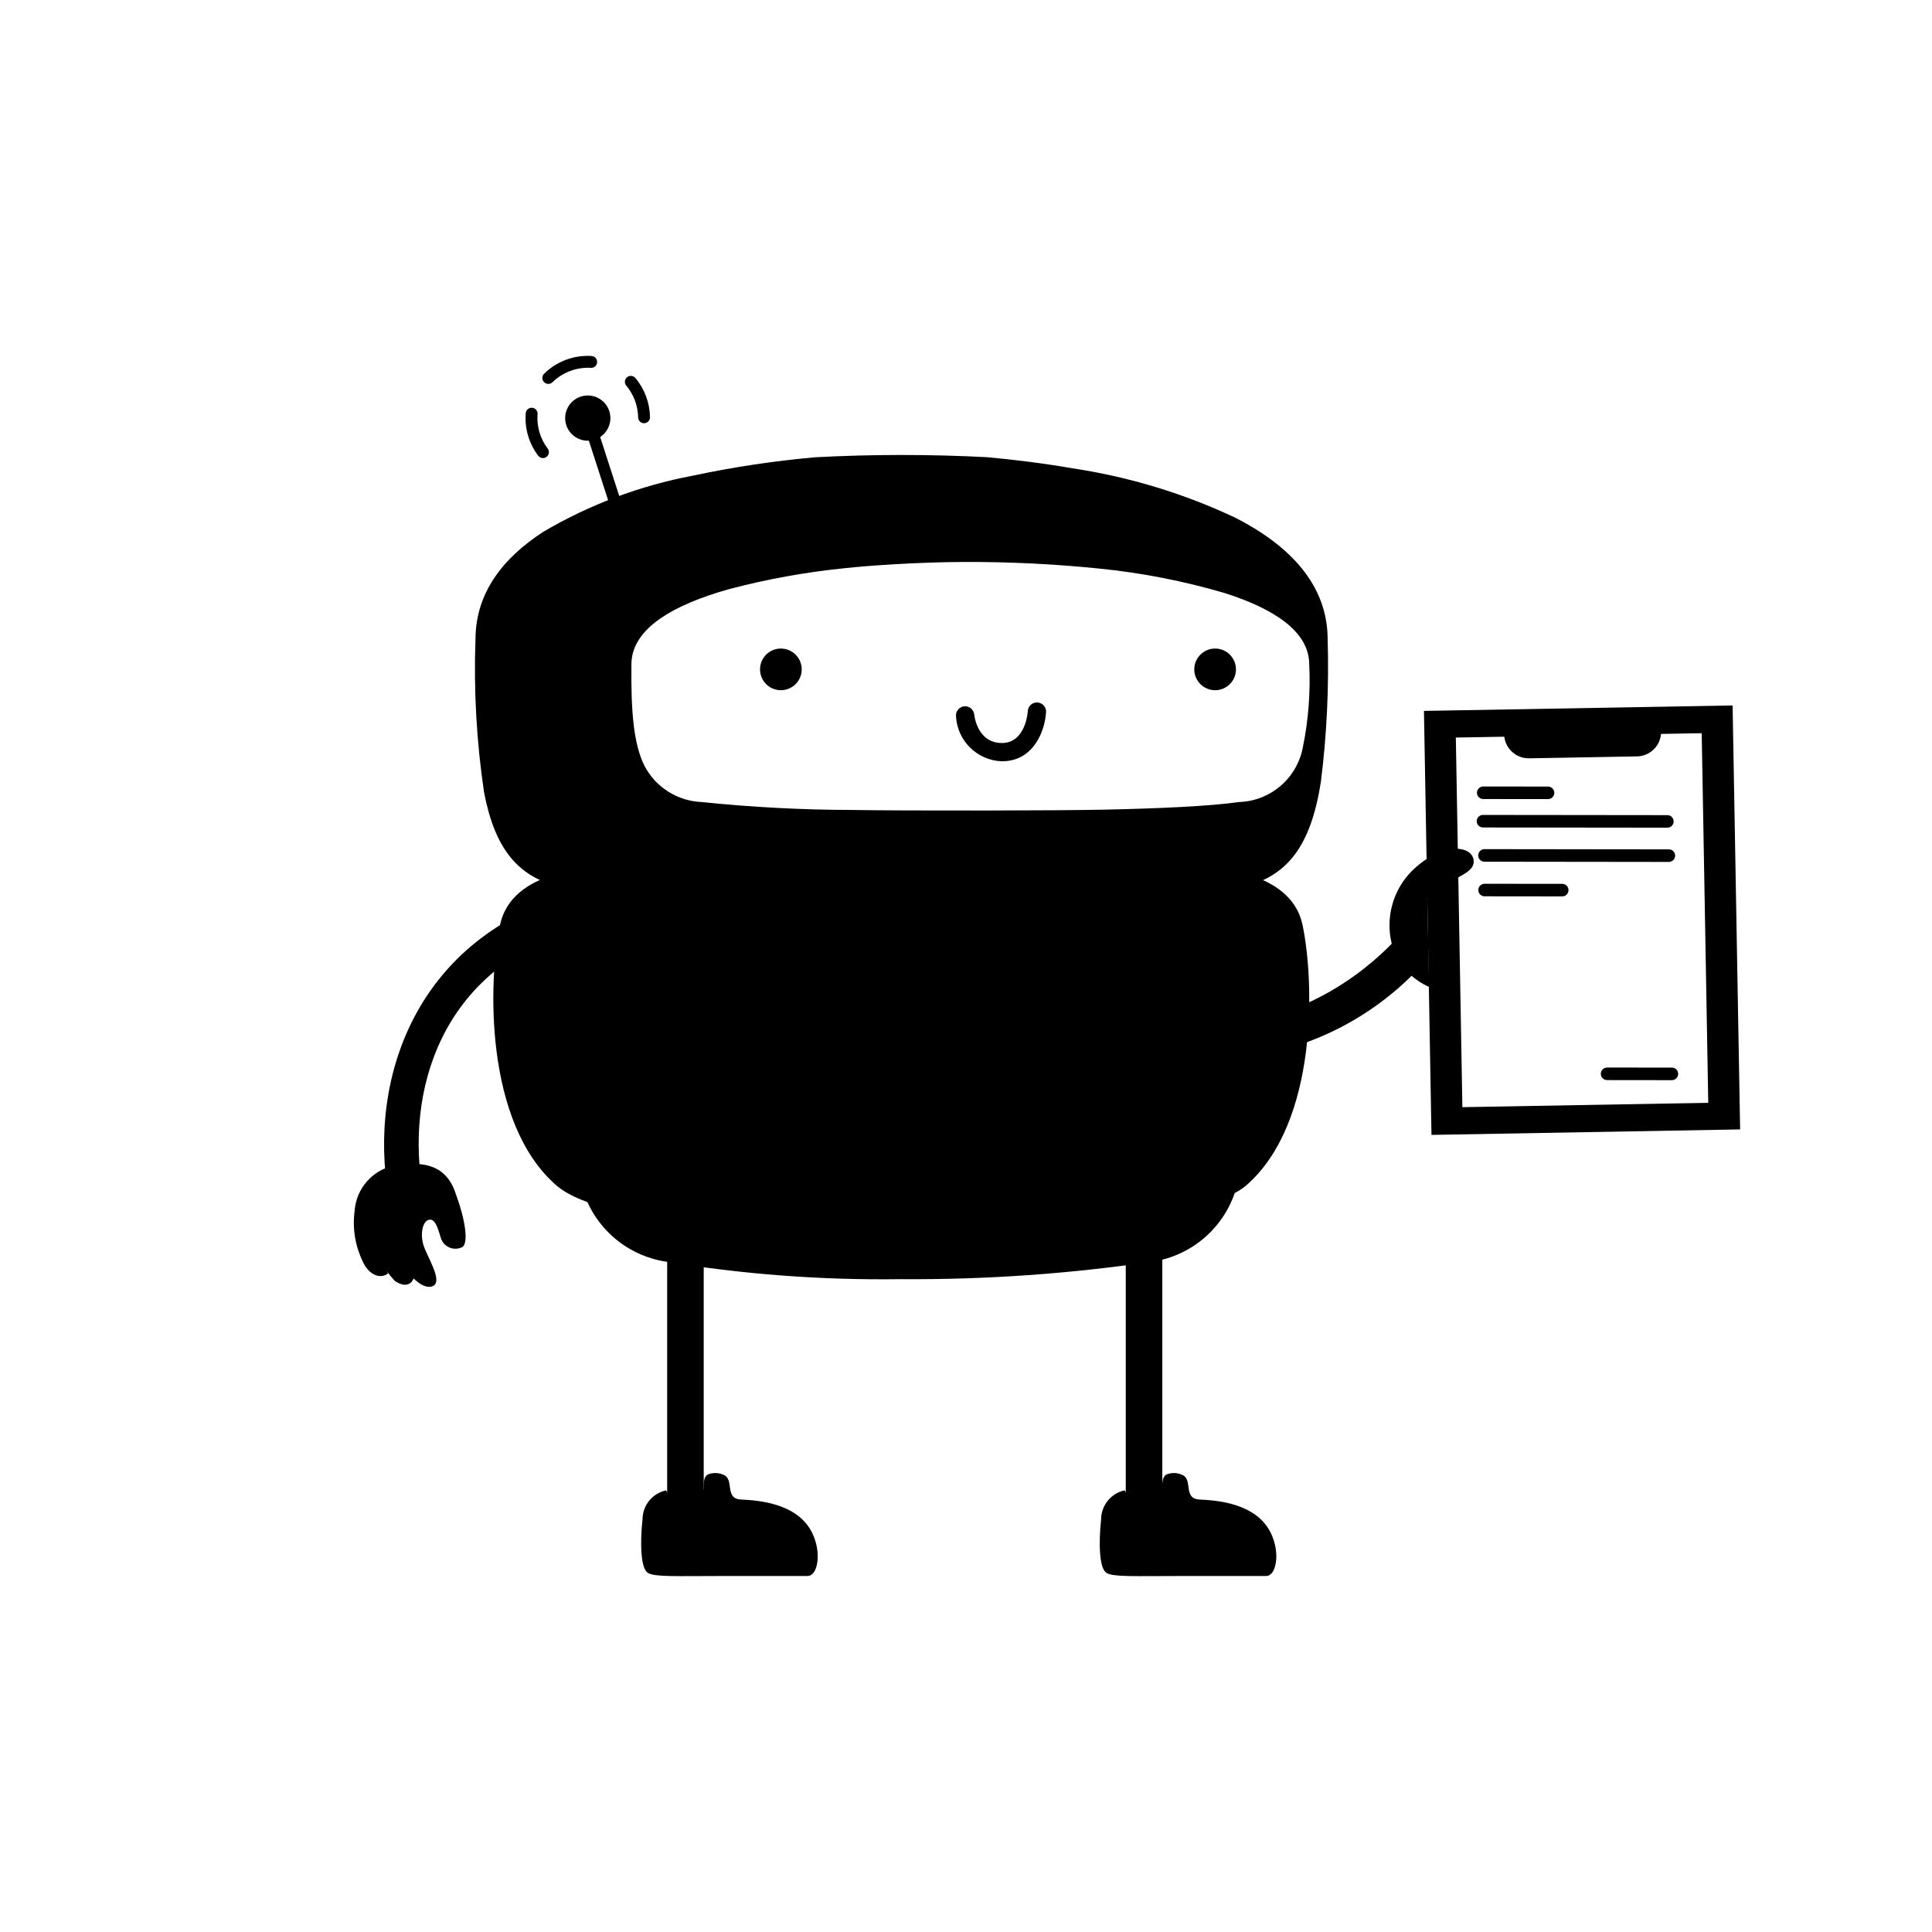 <?xml version="1.0" encoding="UTF-8"?>
<!-- Uploaded to: SVG Repo, www.svgrepo.com, Generator: SVG Repo Mixer Tools -->
<svg fill="#000000" width="800px" height="800px" version="1.1" viewBox="144 144 512 512" xmlns="http://www.w3.org/2000/svg">
 <g>
  <path d="m465.66 424.88c-16.297-0.203-32.027-5.988-44.57-16.395-2.09-1.66-2.445-4.695-0.793-6.793 1.652-2.094 4.691-2.461 6.793-0.812 33.332 26.277 67.387 12.395 86.418-7.477 0.887-0.934 2.109-1.473 3.394-1.504s2.531 0.453 3.461 1.344c0.93 0.891 1.465 2.113 1.492 3.398 0.027 1.285-0.461 2.531-1.352 3.457-14.18 15.336-33.965 24.273-54.844 24.781z"/>
  <path d="m603.16 330.95-81.797 1.449 1.992 112.36 81.797-1.453zm-71.613 106.46-1.738-97.949 12.84-0.227h0.004c0.398 3.297 3.215 5.762 6.535 5.727l28.668-0.508c3.32-0.082 6.047-2.648 6.328-5.957l10.785-0.191 1.738 97.949z"/>
  <path d="m587.07 426.93-17.172-0.023h-0.004 0.004c-0.918 0-1.664 0.746-1.664 1.664-0.004 0.918 0.742 1.664 1.66 1.664l17.172 0.02c0.918 0 1.664-0.742 1.664-1.66 0.004-0.918-0.742-1.664-1.66-1.664z"/>
  <path d="m537.07 355.75 17.172 0.02h0.004c0.918 0 1.664-0.742 1.664-1.66s-0.742-1.664-1.664-1.664l-17.172-0.02h-0.004 0.004c-0.918 0-1.664 0.742-1.664 1.66s0.742 1.664 1.66 1.664z"/>
  <path d="m537.01 363.29 48.863 0.055h0.004-0.004c0.918 0 1.664-0.742 1.664-1.66 0-0.918-0.742-1.664-1.66-1.664l-48.863-0.055h-0.004v-0.004c-0.918 0-1.66 0.746-1.664 1.664 0 0.918 0.746 1.66 1.664 1.664z"/>
  <path d="m537.4 372.36 48.863 0.059h0.004v-0.004c0.918 0 1.66-0.742 1.664-1.66 0-0.918-0.746-1.664-1.664-1.664l-48.863-0.059h-0.004 0.004c-0.918 0-1.664 0.746-1.664 1.664-0.004 0.918 0.742 1.66 1.66 1.664z"/>
  <path d="m558.01 378.23-20.57-0.023h-0.004c-0.918 0-1.664 0.742-1.664 1.66 0 0.918 0.742 1.664 1.66 1.664l20.57 0.023h0.004c0.918 0 1.664-0.742 1.664-1.66s-0.742-1.664-1.66-1.664z"/>
  <path d="m447.18 545.36c-2.676 0-4.844-2.168-4.844-4.844v-66.262c0.008-2.668 2.176-4.828 4.844-4.828 2.672 0 4.836 2.16 4.844 4.828v66.262c0 2.676-2.168 4.844-4.844 4.844z"/>
  <path d="m442.06 538.96c-3.598 0.762-6.188 3.91-6.25 7.586-0.727 6.828-0.438 13.223 1.453 14.312s7.41 0.801 19.473 0.801h22.812c2.699 0 3.848-6.176 1.164-11.535-3.906-7.793-14.242-8.52-18.816-8.734-4.578-0.219-1.527-5.523-4.797-6.613l-0.004-0.004c-1.293-0.539-2.754-0.535-4.047 0.012-1.047 0.688-1.035 2.168-1.039 3.625 0 2.496-8.5 4.285-9.949 0.551z"/>
  <path d="m325.65 545.36c-2.676 0-4.844-2.168-4.844-4.844v-66.262c0.008-2.668 2.176-4.828 4.844-4.828 2.668 0 4.836 2.16 4.844 4.828v66.262c0 2.676-2.168 4.844-4.844 4.844z"/>
  <path d="m320.53 538.96c-3.594 0.762-6.188 3.91-6.25 7.586-0.727 6.828-0.438 13.223 1.453 14.312s7.41 0.801 19.473 0.801h22.812c2.699 0 3.848-6.176 1.164-11.535-3.906-7.793-14.242-8.52-18.816-8.734-4.578-0.219-1.527-5.523-4.797-6.613v-0.004c-1.297-0.539-2.758-0.535-4.051 0.012-1.047 0.688-1.035 2.168-1.039 3.625 0 2.496-8.5 4.285-9.949 0.551z"/>
  <path d="m305.76 254.8c0 3.312-2.684 5.996-5.996 5.996-3.309 0-5.992-2.684-5.992-5.996 0-3.309 2.684-5.992 5.992-5.992 3.312 0 5.996 2.684 5.996 5.992"/>
  <path d="m314.68 256.16c-0.859 0-1.559-0.691-1.57-1.551-0.051-3.082-1.16-6.051-3.141-8.41-0.559-0.664-0.473-1.656 0.191-2.215 0.668-0.562 1.66-0.473 2.219 0.191 2.445 2.914 3.816 6.582 3.875 10.383 0.016 0.871-0.68 1.586-1.547 1.602z"/>
  <path d="m289.31 245.74c-0.641 0-1.219-0.387-1.457-0.977-0.242-0.594-0.105-1.273 0.352-1.723 3.328-3.281 7.894-4.988 12.555-4.699 0.418 0.023 0.809 0.215 1.086 0.523 0.277 0.312 0.418 0.723 0.395 1.141-0.02 0.418-0.207 0.812-0.52 1.09-0.316 0.281-0.73 0.418-1.148 0.387-3.769-0.207-7.453 1.176-10.16 3.809-0.293 0.289-0.691 0.449-1.102 0.449z"/>
  <path d="m287.89 265.4c-0.492 0-0.953-0.23-1.254-0.621-2.449-3.227-3.629-7.238-3.312-11.277 0.078-0.859 0.828-1.5 1.691-1.445 0.867 0.07 1.512 0.828 1.445 1.691-0.254 3.269 0.699 6.516 2.684 9.125 0.363 0.477 0.422 1.113 0.156 1.652-0.266 0.535-0.812 0.875-1.41 0.875z"/>
  <path d="m309.14 285.34c-0.684 0-1.285-0.441-1.496-1.09l-9.371-28.973c-0.266-0.824 0.188-1.711 1.012-1.977 0.828-0.27 1.715 0.184 1.984 1.008l9.371 28.973c0.152 0.477 0.07 1-0.227 1.41-0.297 0.406-0.77 0.648-1.273 0.648z"/>
  <path d="m382.58 460.08-84.852-3.652c1.043 5.43 3.699 10.418 7.629 14.309s8.945 6.5 14.387 7.488c20.852 3.473 41.973 5.07 63.109 4.766 22.535 0.156 45.051-1.438 67.34-4.766 5.441-0.988 10.457-3.598 14.387-7.488 3.926-3.891 6.586-8.879 7.629-14.309z"/>
  <path d="m489.15 388.95c-3.164-14.531-24.445-14.82-24.445-14.82l-163.71-0.004s-21.281 0.289-24.445 14.82c-3.164 14.531-4.316 52.602 14.953 69.246 12.84 11.09 64.766 13.008 91.348 12.754 13.809 0.133 78.363-1.539 91.348-12.754 19.27-16.641 18.113-54.711 14.949-69.242z"/>
  <path d="m270 320.79 0.004 0.352z"/>
  <path d="m495.84 313.23c-0.109-14.355-10.094-24.629-24.293-31.945-13.707-6.481-28.289-10.918-43.285-13.172-7.918-1.367-15.676-2.316-22.727-2.957-15.172-0.789-30.375-0.781-45.547 0.027-10.887 0.969-21.699 2.598-32.387 4.875-13.988 2.633-27.41 7.68-39.668 14.906-10.727 6.973-17.828 16.172-17.922 28.266-0.496 13.637 0.266 27.289 2.277 40.781 2.863 14.875 8.938 22.734 21.094 25.227 19.91 4.082 68.891 4.188 88.762 4.191h1.559c19.871-0.004 68.852-0.109 88.762-4.191 12.867-2.637 18.922-11.285 21.562-27.906l0.004 0.004c1.594-12.637 2.195-25.375 1.809-38.105zm-6.606 28.984c-0.777 3.945-2.871 7.508-5.934 10.109-3.062 2.606-6.918 4.094-10.938 4.223-7.922 1.133-21.629 1.715-35.328 2.012-6.363 0.137-18.711 0.215-31.324 0.234-14.527 0.023-29.406-0.031-35.879-0.145-13.328-0.027-26.648-0.73-39.906-2.102-6.363-0.258-12.109-3.879-15.09-9.504-2.992-5.941-3.637-14.77-3.5-27.113 0.102-9.426 11.215-15.684 25.867-19.801v0.004c10.062-2.656 20.316-4.516 30.672-5.555 6.047-0.668 19.336-1.617 31.887-1.652 11.871-0.035 23.734 0.547 35.547 1.754 11.281 1.125 22.434 3.305 33.309 6.508 12.871 4.106 22.242 10.09 22.336 18.742 0.371 7.473-0.203 14.961-1.719 22.285z"/>
  <path d="m356.46 321.39c0 3.051-2.473 5.523-5.523 5.523s-5.519-2.473-5.519-5.523c0-3.047 2.469-5.519 5.519-5.519s5.523 2.473 5.523 5.519"/>
  <path d="m471.54 321.39c0 3.051-2.469 5.523-5.519 5.523-3.051 0-5.523-2.473-5.523-5.523 0-3.047 2.473-5.519 5.523-5.519 3.051 0 5.519 2.473 5.519 5.519"/>
  <path d="m409.5 345.75c-6.523-0.227-11.793-5.394-12.148-11.91-0.133-1.324 0.828-2.512 2.156-2.656 1.324-0.141 2.516 0.816 2.664 2.144 0.086 0.777 1.039 7.578 7.328 7.578 6.297 0 6.859-8.125 6.883-8.473h-0.004c0.082-1.332 1.223-2.348 2.555-2.273 1.328 0.074 2.352 1.211 2.281 2.543-0.242 4.512-3.008 13.047-11.715 13.047z"/>
  <path d="m522.74 405.55c-3.965-1.734-7.172-4.836-9.035-8.738-1.633-4.062-1.914-8.543-0.805-12.777 1.109-4.238 3.551-8.004 6.965-10.746 7.809-6.543 15.004-4.812 14.672-0.727-0.285 3.516-7.481 4.426-12.297 9.219z"/>
  <path d="m251.53 465.12c-2.223-0.004-4.125-1.602-4.516-3.793-5.609-31.809 7.457-69.094 49.297-80.699l0.004-0.004c2.441-0.676 4.973 0.754 5.648 3.199 0.68 2.441-0.75 4.973-3.195 5.648-38.773 10.758-47.242 44.57-42.711 70.258 0.441 2.5-1.227 4.879-3.723 5.32-0.266 0.047-0.535 0.07-0.805 0.07z"/>
  <path d="m249.12 475.47c1.945 5.648 6.688 10.605 9.566 9.367 2.879-1.238-1.633-7.988-2.488-10.949-0.855-2.961-0.234-6.129 1.398-6.613 1.633-0.48 2.41 1.996 3.188 4.684l0.004-0.004c0.328 1.191 1.18 2.168 2.316 2.648 1.137 0.484 2.43 0.422 3.516-0.168 1.555-1.379 0.699-7.336-2.102-14.809-2.801-7.477-9.25-7.801-15.98-6.781-5.836 1.195-10.16 6.141-10.562 12.086-0.66 4.969 0.285 10.016 2.688 14.41 1.867 2.996 4.551 3.461 6.184 2.117-1.25-2.277-2.344-4.644-3.266-7.074 0.879 3.418 2.629 6.547 5.074 9.09 3.09 2.066 4.551 0.453 4.957-0.68-2.07-2.32-3.641-5.043-4.606-7.996z"/>
 </g>
</svg>